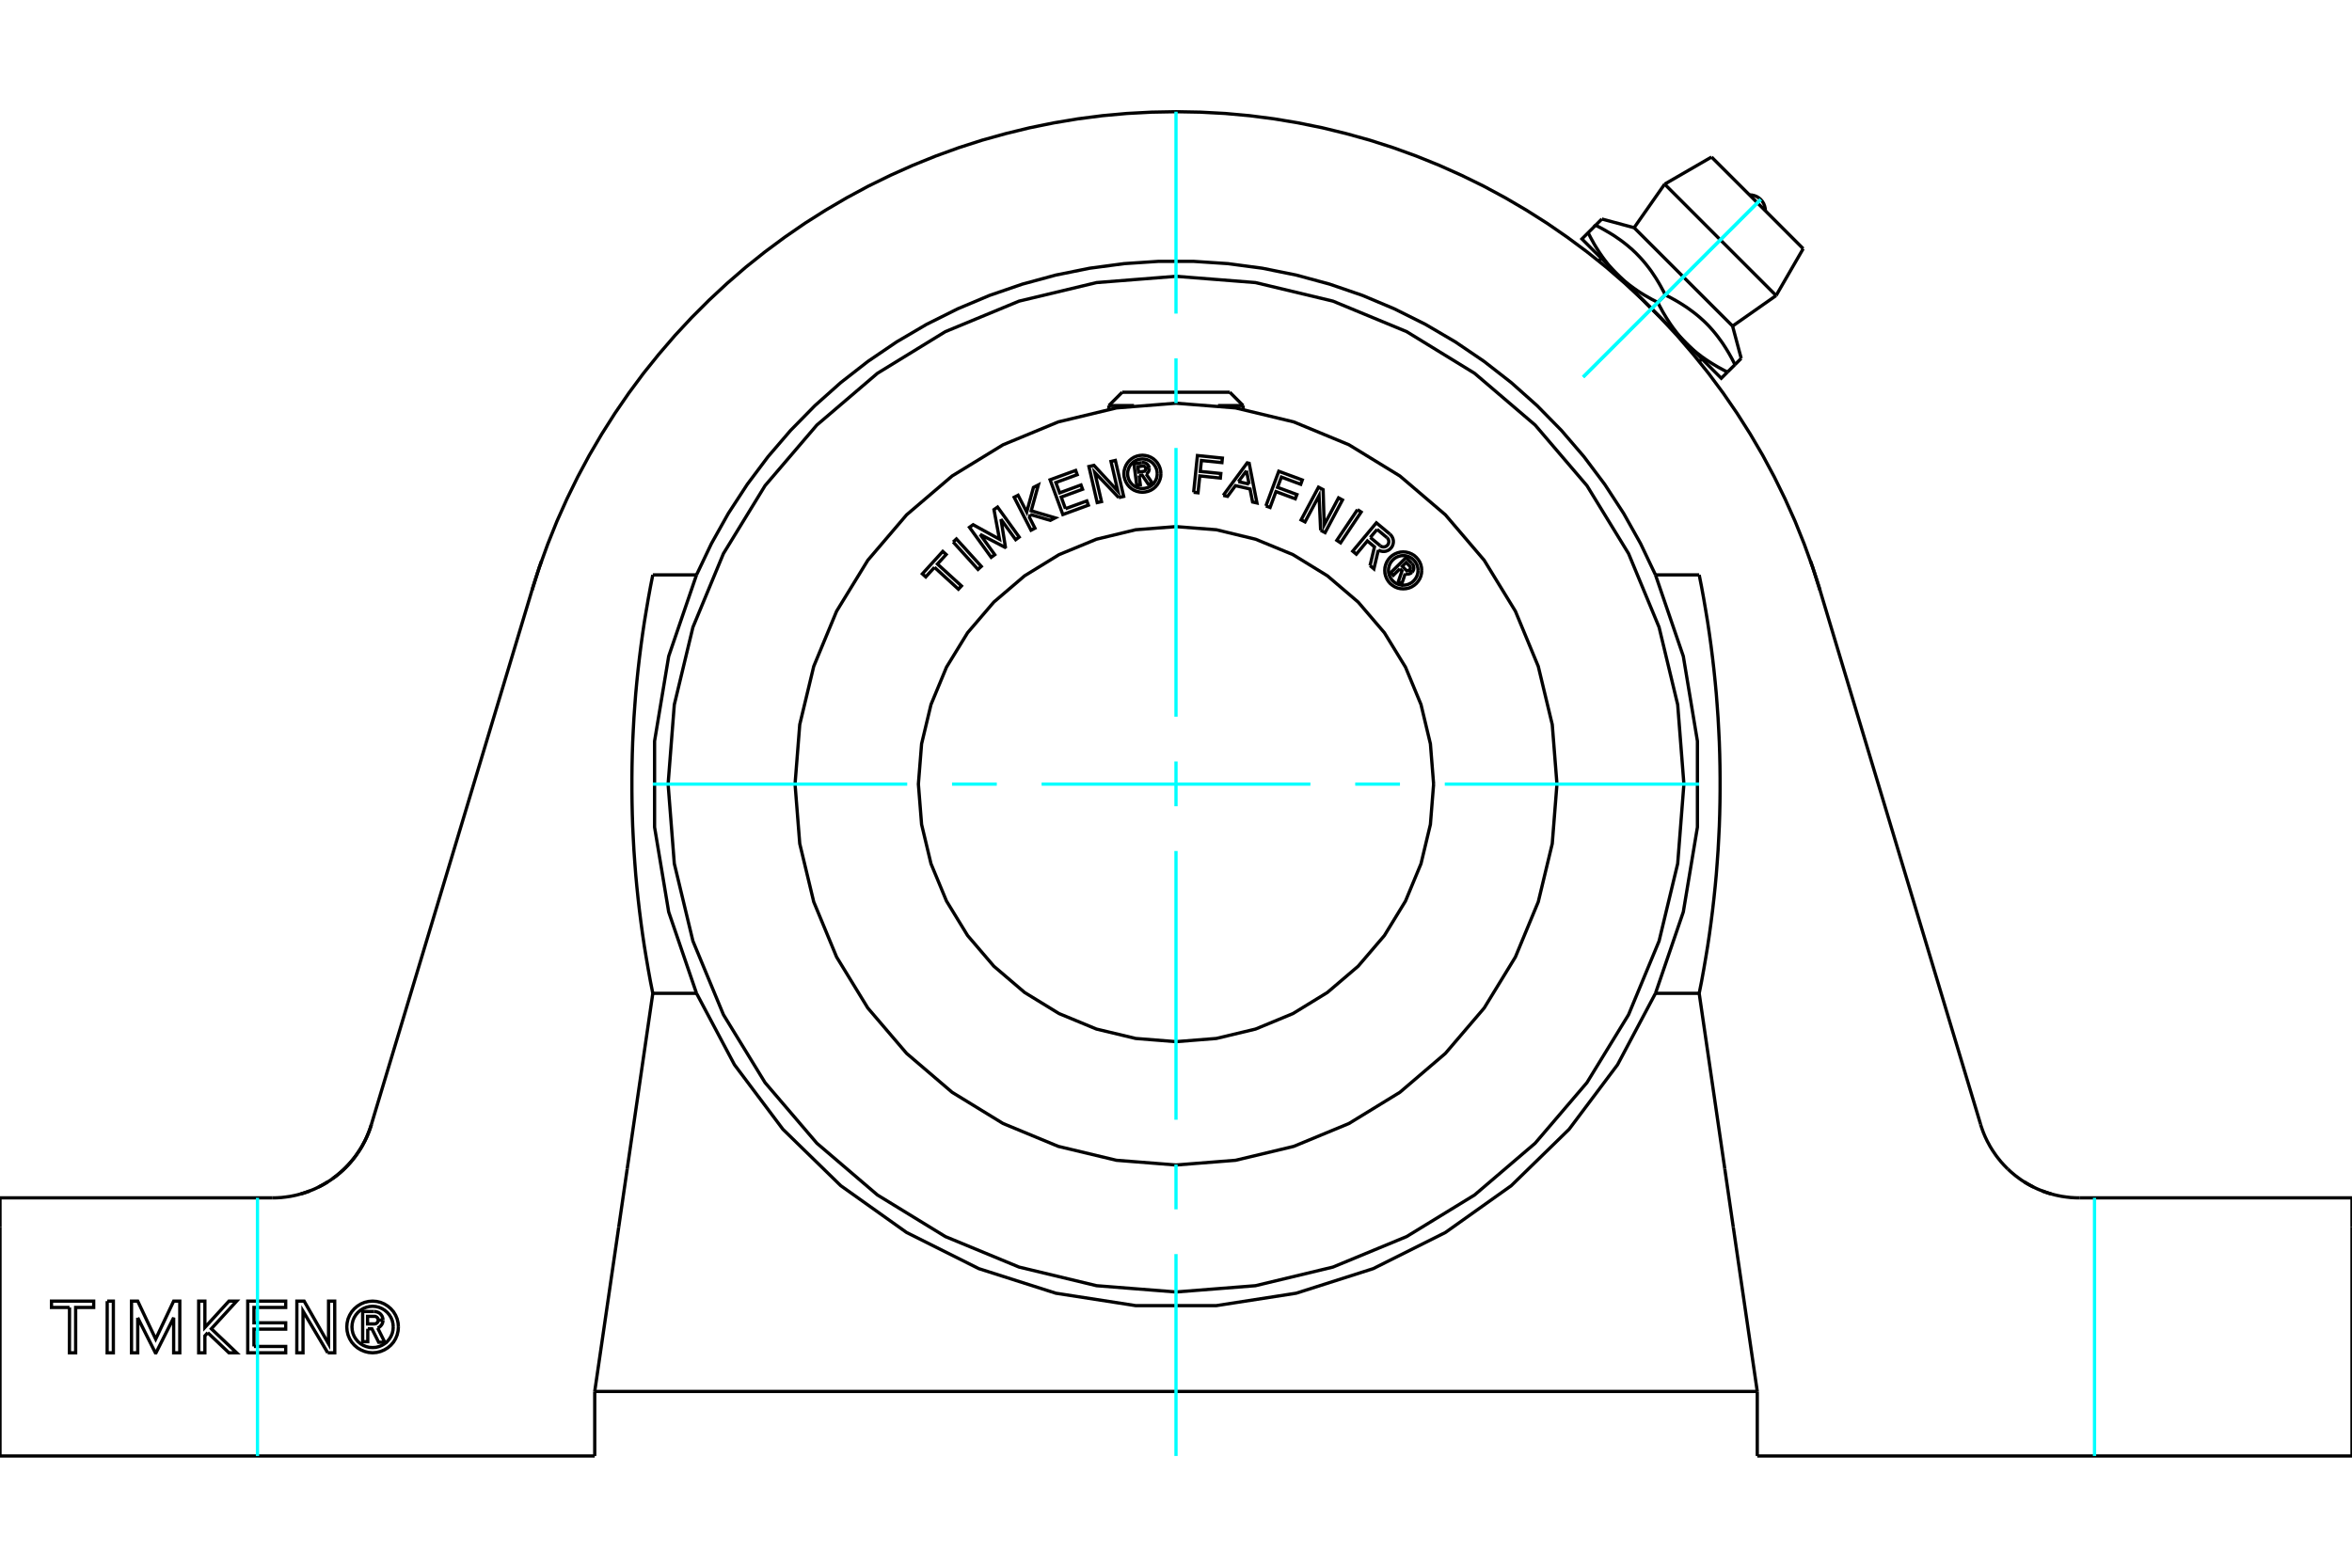 <?xml version="1.0" standalone="no"?>
<!DOCTYPE svg PUBLIC "-//W3C//DTD SVG 1.1//EN"
	"http://www.w3.org/Graphics/SVG/1.1/DTD/svg11.dtd">
<svg xmlns="http://www.w3.org/2000/svg" height="100%" width="100%" viewBox="0 0 36000 24000">
	<rect x="-1800" y="-1200" width="39600" height="26400" style="fill:#FFF"/>
	<g style="fill:none; fill-rule:evenodd" transform="matrix(1 0 0 1 0 0)">
		<g style="fill:none; stroke:#000; stroke-width:50; shape-rendering:geometricPrecision">
			<polyline points="18000,1710 18376,1717 18752,1737 19126,1771 19499,1819 19870,1881 20239,1956 20604,2045 20967,2146 21325,2261 21678,2389 22027,2530 22371,2684 22708,2849 23040,3028 23364,3218 23681,3419 23991,3633 24293,3857 24587,4092 24871,4338 25147,4595 25413,4861 25669,5136 25914,5421 26150,5714 26374,6016 26587,6326 26789,6644 26979,6968 27157,7300 27322,7637 27476,7981 27616,8330 27744,8683 27859,9042"/>
			<polyline points="27713,8592 27713,8592 27713,8594 27714,8596 27715,8598 27716,8602 27718,8606 27720,8612 27722,8618 27724,8624 27727,8632 27729,8640 27733,8649 27736,8659 27740,8670 27744,8681 27748,8693 27752,8706 27757,8720 27761,8734 27766,8749 27772,8765 27777,8781 27782,8798 27788,8815 27794,8833 27800,8852 27806,8871 27812,8891 27819,8911 27825,8932 27832,8953 27839,8974 27845,8996 27852,9019 27859,9042"/>
			<polyline points="5629,20342 5629,20540 5551,20540 5551,20078 5723,20078"/>
			<polyline points="5862,20209 5860,20187 5855,20167 5847,20147 5835,20129 5821,20113 5804,20100 5785,20090 5765,20083 5744,20079 5723,20078"/>
			<polyline points="5862,20209 5788,20209 5788,20200 5785,20191 5782,20182 5777,20175 5771,20168 5764,20162 5756,20158 5747,20154 5738,20152 5729,20152 5626,20152 5626,20268 5731,20268 5740,20267 5748,20265 5757,20262 5764,20257 5771,20251 5777,20244 5782,20237 5785,20228 5788,20220 5788,20211 5862,20211"/>
			<polyline points="5781,20331 5801,20321 5818,20308 5833,20292 5846,20274 5855,20254 5860,20233 5862,20211"/>
			<polyline points="5781,20331 5890,20549 5796,20549 5692,20342 5629,20342"/>
			<polyline points="3887,20613 4373,20613 4373,20710 3792,20710 3792,19919 4373,19919 4373,20016 3887,20016 3887,20251 4373,20251 4373,20348 3887,20348 3887,20613"/>
			<polyline points="2108,20173 2108,20710 2013,20710 2013,19919 2108,19919 2383,20500 2658,19919 2752,19919 2752,20710 2658,20710 2658,20173 2388,20710 2378,20710 2108,20173"/>
			<polyline points="1064,20016 788,20016 788,19919 1434,19919 1434,20016 1158,20016 1158,20710 1063,20710 1064,20016"/>
			<polyline points="1641,19919 1735,19919 1735,20710 1640,20710 1641,19919"/>
			<polyline points="3180,20402 3136,20451 3136,20710 3041,20710 3041,19919 3136,19919 3136,20322 3504,19919 3622,19919 3235,20342 3622,20710 3504,20710 3180,20402"/>
			<polyline points="5016,20710 4638,20072 4638,20710 4543,20710 4544,19919 4655,19919 5029,20573 5029,19919 5123,19919 5124,20710 5016,20710"/>
			<polyline points="6098,20314 6093,20253 6079,20192 6055,20135 6023,20082 5982,20035 5935,19995 5882,19962 5825,19938 5765,19924 5703,19919 5641,19924 5581,19938 5524,19962 5471,19995 5424,20035 5383,20082 5351,20135 5327,20192 5313,20253 5308,20314 5313,20376 5327,20436 5351,20494 5383,20547 5424,20594 5471,20634 5524,20666 5581,20690 5641,20705 5703,20710 5765,20705 5825,20690 5882,20666 5935,20634 5982,20594 6023,20547 6055,20494 6079,20436 6093,20376 6098,20314"/>
			<polyline points="6019,20314 6015,20265 6004,20217 5985,20171 5959,20129 5927,20091 5889,20059 5846,20033 5801,20014 5752,20002 5703,19998 5654,20002 5605,20014 5559,20033 5517,20059 5479,20091 5447,20129 5421,20171 5402,20217 5391,20265 5387,20314 5391,20364 5402,20412 5421,20458 5447,20500 5479,20538 5517,20570 5559,20596 5605,20615 5654,20627 5703,20630 5752,20627 5801,20615 5846,20596 5889,20570 5927,20538 5959,20500 5985,20458 6004,20412 6015,20364 6019,20314"/>
			<line x1="26897" y1="21302" x2="9103" y2="21302"/>
			<line x1="26008" y1="15207" x2="26400" y2="17895"/>
			<line x1="26530" y1="18788" x2="26897" y2="21302"/>
			<line x1="26400" y1="17895" x2="26530" y2="18788"/>
			<line x1="9600" y1="17895" x2="9992" y2="15207"/>
			<line x1="9470" y1="18788" x2="9600" y2="17895"/>
			<line x1="9103" y1="21302" x2="9470" y2="18788"/>
			<polyline points="10661,15207 11241,16299 11983,17288 12869,18152 13876,18868 14982,19422 16160,19798 17382,19988 18618,19988 19840,19798 21018,19422 22124,18868 23131,18152 24017,17288 24759,16299 25339,15207"/>
			<line x1="9992" y1="15207" x2="10661" y2="15207"/>
			<line x1="25339" y1="15207" x2="26008" y2="15207"/>
			<polyline points="30315,17212 30321,17235 30329,17257 30336,17278 30344,17300 30352,17322 30360,17343 30369,17365 30378,17386 30387,17407 30397,17428 30407,17449 30417,17470 30428,17490 30439,17510 30450,17531 30461,17551 30473,17571 30485,17590 30497,17610 30510,17629 30523,17648 30536,17667 30549,17686 30563,17705 30577,17723 30591,17741 30606,17759 30620,17777 30635,17795 30651,17812 30666,17829 30682,17846 30698,17862 30714,17879 30731,17895"/>
			<line x1="27859" y1="9042" x2="30315" y2="17212"/>
			<polyline points="8141,9042 8256,8683 8384,8330 8524,7981 8678,7637 8843,7300 9021,6968 9211,6644 9413,6326 9626,6016 9850,5714 10086,5421 10331,5136 10587,4861 10853,4595 11129,4338 11413,4092 11707,3857 12009,3633 12319,3419 12636,3218 12960,3028 13292,2849 13629,2684 13973,2530 14322,2389 14675,2261 15033,2146 15396,2045 15761,1956 16130,1881 16501,1819 16874,1771 17248,1737 17624,1717 18000,1710"/>
			<line x1="5685" y1="17212" x2="8141" y2="9042"/>
			<polyline points="5269,17895 5286,17879 5302,17862 5318,17846 5334,17829 5349,17812 5365,17795 5380,17777 5394,17759 5409,17741 5423,17723 5437,17705 5451,17686 5464,17667 5477,17648 5490,17629 5503,17610 5515,17590 5527,17571 5539,17551 5550,17531 5561,17510 5572,17490 5583,17470 5593,17449 5603,17428 5613,17407 5622,17386 5631,17365 5640,17343 5648,17322 5656,17300 5664,17278 5671,17257 5679,17235 5685,17212"/>
			<polyline points="9992,8801 9956,8982 9923,9163 9892,9345 9862,9527 9835,9709 9810,9891 9787,10074 9766,10257 9747,10441 9730,10624 9716,10808 9703,10992 9693,11176 9684,11360 9678,11544 9674,11728 9672,11912 9672,12096 9674,12281 9678,12465 9684,12649 9693,12833 9703,13017 9716,13201 9730,13385 9747,13568 9766,13751 9787,13934 9810,14117 9835,14300 9862,14482 9892,14664 9923,14845 9956,15027 9992,15207"/>
			<line x1="10661" y1="8801" x2="9992" y2="8801"/>
			<polyline points="25339,8801 25111,8322 24852,7860 24562,7415 24244,6991 23899,6589 23527,6210 23131,5857 22713,5531 22274,5233 21817,4965 21342,4728 20853,4522 20352,4350 19840,4211 19320,4106 18794,4036 18265,4001 17735,4001 17206,4036 16680,4106 16160,4211 15648,4350 15147,4522 14658,4728 14183,4965 13726,5233 13287,5531 12869,5857 12473,6210 12101,6589 11756,6991 11438,7415 11148,7860 10889,8322 10661,8801"/>
			<line x1="26008" y1="8801" x2="25339" y2="8801"/>
			<polyline points="26008,15207 26044,15027 26077,14845 26108,14664 26138,14482 26165,14300 26190,14117 26213,13934 26234,13751 26253,13568 26270,13385 26284,13201 26297,13017 26307,12833 26316,12649 26322,12465 26326,12281 26328,12096 26328,11912 26326,11728 26322,11544 26316,11360 26307,11176 26297,10992 26284,10808 26270,10624 26253,10441 26234,10257 26213,10074 26190,9891 26165,9709 26138,9527 26108,9345 26077,9163 26044,8982 26008,8801"/>
			<line x1="36000" y1="18338" x2="36000" y2="18788"/>
			<line x1="31828" y1="18338" x2="36000" y2="18338"/>
			<polyline points="30731,17895 30755,17918 30780,17941 30806,17963 30831,17984 30857,18005 30884,18025 30911,18045 30939,18065 30968,18084 30997,18102 31027,18120 31057,18137 31088,18154 31119,18170 31151,18186 31183,18201 31216,18215 31249,18228 31282,18241 31316,18253 31349,18264 31383,18274 31418,18284 31452,18293 31486,18301 31521,18308 31555,18315 31590,18320 31625,18325 31659,18329 31693,18333 31727,18335 31761,18337 31795,18338 31828,18338"/>
			<line x1="0" y1="22290" x2="0" y2="18788"/>
			<line x1="9103" y1="22290" x2="0" y2="22290"/>
			<line x1="9103" y1="22290" x2="9103" y2="21302"/>
			<line x1="26897" y1="21302" x2="26897" y2="22290"/>
			<line x1="36000" y1="22290" x2="26897" y2="22290"/>
			<line x1="36000" y1="18788" x2="36000" y2="22290"/>
			<polyline points="4172,18338 4205,18338 4239,18337 4273,18335 4307,18333 4341,18329 4375,18325 4410,18320 4445,18315 4479,18308 4514,18301 4548,18293 4582,18284 4617,18274 4651,18264 4684,18253 4718,18241 4751,18228 4784,18215 4817,18201 4849,18186 4881,18170 4912,18154 4943,18137 4973,18120 5003,18102 5032,18084 5061,18065 5089,18045 5116,18025 5143,18005 5169,17984 5194,17963 5220,17941 5245,17918 5269,17895"/>
			<line x1="0" y1="18338" x2="4172" y2="18338"/>
			<line x1="0" y1="18788" x2="0" y2="18338"/>
			<polyline points="25339,15207 25765,13961 25981,12663 25981,11346 25765,10047 25339,8801"/>
			<polyline points="10661,8801 10235,10047 10019,11346 10019,12663 10235,13961 10661,15207"/>
			<polyline points="8141,9042 8148,9019 8155,8996 8161,8974 8168,8953 8175,8932 8181,8911 8188,8891 8194,8871 8200,8852 8206,8833 8212,8815 8218,8798 8223,8781 8228,8765 8234,8749 8239,8734 8243,8720 8248,8706 8252,8693 8256,8681 8260,8670 8264,8659 8267,8649 8271,8640 8273,8632 8276,8624 8278,8618 8280,8612 8282,8606 8284,8602 8285,8598 8286,8596 8287,8594 8287,8592 8287,8592"/>
			<polyline points="5092,18043 5116,18025 5139,18007 5163,17989 5185,17970 5208,17951 5229,17932 5251,17913 5271,17893 5292,17873 5312,17852 5332,17831 5351,17810 5370,17788 5389,17766 5408,17743 5426,17720 5444,17696 5461,17672 5478,17647 5495,17622 5511,17597 5527,17572 5542,17546 5557,17519 5571,17493 5585,17466 5598,17439 5611,17411 5623,17383 5635,17355 5646,17327 5657,17299 5667,17270 5676,17241 5685,17212"/>
			<polyline points="4875,18173 4879,18171 4884,18169 4888,18167 4892,18165 4896,18163 4900,18161 4904,18158 4908,18156 4912,18154 4916,18152 4920,18150 4924,18148 4928,18146 4932,18143 4936,18141 4940,18139 4944,18137 4948,18134 4952,18132 4956,18130 4960,18128 4964,18125 4968,18123 4972,18121 4976,18118 4980,18116 4984,18114 4987,18111 4991,18109 4995,18107 4999,18104 5003,18102 5007,18100 5011,18097 5015,18095"/>
			<polyline points="4605,18278 4609,18277 4613,18275 4617,18274 4621,18273 4625,18272 4629,18271 4633,18269 4637,18268 4641,18267 4645,18266 4649,18265 4653,18263 4657,18262 4661,18261 4665,18259 4669,18258 4673,18257 4677,18255 4680,18254 4684,18253 4688,18251 4692,18250 4696,18249 4700,18247 4704,18246 4708,18245 4712,18243 4716,18242 4720,18240 4724,18239 4727,18237 4731,18236 4735,18234 4739,18233 4743,18231"/>
			<polyline points="31257,18231 31261,18233 31265,18234 31269,18236 31273,18237 31276,18239 31280,18240 31284,18242 31288,18243 31292,18245 31296,18246 31300,18247 31304,18249 31308,18250 31312,18251 31316,18253 31320,18254 31323,18255 31327,18257 31331,18258 31335,18259 31339,18261 31343,18262 31347,18263 31351,18265 31355,18266 31359,18267 31363,18268 31367,18269 31371,18271 31375,18272 31379,18273 31383,18274 31387,18275 31391,18277 31395,18278"/>
			<polyline points="30985,18095 30989,18097 30993,18100 30997,18102 31001,18104 31005,18107 31009,18109 31013,18111 31016,18114 31020,18116 31024,18118 31028,18121 31032,18123 31036,18125 31040,18128 31044,18130 31048,18132 31052,18134 31056,18137 31060,18139 31064,18141 31068,18143 31072,18146 31076,18148 31080,18150 31084,18152 31088,18154 31092,18156 31096,18158 31100,18161 31104,18163 31108,18165 31112,18167 31116,18169 31121,18171 31125,18173"/>
			<polyline points="25813,5258 25799,5244 25785,5229 25771,5215 25757,5200 25744,5185 25730,5170 25717,5155 25704,5140 25691,5124 25678,5109 25665,5093 25652,5076 25640,5060 25627,5043 25614,5027 25602,5010 25590,4992 25577,4975 25565,4957 25553,4939 25541,4920 25529,4902 25517,4883 25505,4864 25493,4844 25481,4824 25469,4804 25457,4784 25445,4763 25434,4742 25422,4720 25410,4698 25398,4676 25387,4653 25375,4629"/>
			<polyline points="26441,5696 26418,5684 26395,5673 26373,5661 26351,5649 26329,5637 26308,5626 26287,5614 26267,5602 26247,5590 26227,5578 26207,5566 26188,5554 26169,5542 26150,5530 26132,5518 26114,5506 26096,5494 26079,5481 26061,5469 26044,5457 26028,5444 26011,5431 25995,5419 25978,5406 25962,5393 25947,5380 25931,5367 25916,5354 25901,5341 25886,5327 25871,5314 25856,5300 25841,5286 25827,5272 25813,5258"/>
			<line x1="26441" y1="5696" x2="26556" y2="5582"/>
			<polyline points="25489,4515 25535,4539 25580,4562 25623,4586 25664,4609 25704,4633 25743,4657 25780,4681 25817,4705 25852,4730 25886,4755 25920,4780 25952,4805 25984,4831 26015,4857 26045,4884 26075,4911 26104,4939 26132,4967 26160,4996 26187,5026 26214,5056 26240,5087 26266,5119 26291,5151 26316,5185 26341,5219 26366,5254 26390,5291 26414,5328 26438,5367 26462,5407 26485,5448 26509,5491 26532,5536 26556,5582"/>
			<line x1="25489" y1="4515" x2="25375" y2="4629"/>
			<polyline points="25012,3486 25765,4239 26519,4992"/>
			<line x1="26556" y1="5582" x2="26651" y2="5486"/>
			<polyline points="24518,3353 24423,3448 24469,3472 24513,3495 24556,3519 24597,3543 24637,3566 24676,3590 24714,3614 24750,3639 24785,3663 24820,3688 24853,3713 24886,3739 24917,3764 24948,3791 24979,3817 25008,3845 25037,3872 25065,3901 25093,3930 25120,3959 25147,3989 25173,4020 25199,4052 25225,4085 25250,4118 25275,4152 25299,4188 25323,4224 25348,4262 25371,4300 25395,4340 25419,4382 25442,4425 25466,4469 25489,4515"/>
			<polyline points="25813,5258 26346,5791 26441,5696"/>
			<polyline points="24746,4191 24732,4177 24718,4163 24704,4148 24691,4134 24677,4119 24664,4104 24651,4089 24637,4073 24624,4058 24611,4042 24598,4026 24586,4010 24573,3993 24560,3977 24548,3960 24535,3943 24523,3926 24511,3908 24498,3890 24486,3872 24474,3854 24462,3835 24450,3816 24438,3797 24426,3778 24414,3758 24402,3738 24390,3717 24379,3696 24367,3675 24355,3653 24343,3631 24332,3609 24320,3586 24308,3563"/>
			<polyline points="25375,4629 25352,4618 25329,4606 25306,4594 25284,4583 25263,4571 25242,4559 25221,4547 25200,4535 25180,4524 25160,4512 25141,4500 25121,4488 25102,4476 25084,4464 25065,4452 25047,4439 25030,4427 25012,4415 24995,4402 24978,4390 24961,4377 24944,4365 24928,4352 24912,4339 24896,4326 24880,4313 24864,4300 24849,4287 24834,4274 24819,4260 24804,4247 24789,4233 24775,4219 24760,4205 24746,4191"/>
			<polyline points="24423,3448 24308,3563 24213,3658 24746,4191 25813,5258"/>
			<polyline points="25479,2819 26332,3672 27185,4525"/>
			<polyline points="26197,2404 26899,3105 27600,3807"/>
			<polyline points="25774,12004 25679,10788 25394,9602 24927,8475 24290,7435 23497,6507 22570,5715 21530,5077 20402,4610 19216,4326 18000,4230 16784,4326 15598,4610 14470,5077 13430,5715 12503,6507 11710,7435 11073,8475 10606,9602 10321,10788 10226,12004 10321,13221 10606,14407 11073,15534 11710,16574 12503,17502 13430,18294 14470,18931 15598,19398 16784,19683 18000,19779 19216,19683 20402,19398 21530,18931 22570,18294 23497,17502 24290,16574 24927,15534 25394,14407 25679,13221 25774,12004"/>
			<polyline points="21427,8708 21325,8808 21286,8768 21522,8536 21609,8624"/>
			<polyline points="21612,8761 21622,8749 21630,8736 21636,8722 21639,8707 21640,8691 21638,8676 21634,8661 21628,8648 21619,8635 21609,8624"/>
			<polyline points="21612,8761 21575,8723 21579,8718 21583,8712 21585,8706 21587,8700 21587,8693 21586,8687 21585,8680 21582,8674 21579,8669 21574,8664 21523,8611 21463,8669 21516,8723 21521,8727 21526,8731 21532,8733 21538,8735 21545,8735 21551,8735 21557,8734 21563,8731 21569,8728 21574,8724 21611,8762"/>
			<polyline points="21509,8781 21524,8786 21539,8788 21555,8788 21571,8785 21585,8779 21599,8772 21611,8762"/>
			<polyline points="21509,8781 21453,8946 21405,8898 21459,8741 21427,8708"/>
			<polyline points="20778,7802 20834,7839 20519,8310 20462,8272 20778,7802"/>
			<polyline points="19376,7746 19573,7215 19933,7348 19909,7414 19613,7304 19554,7461 19851,7571 19826,7636 19530,7526 19440,7769 19376,7746"/>
			<polyline points="18270,7537 18328,6974 18710,7013 18703,7082 18389,7050 18371,7217 18686,7249 18679,7319 18364,7286 18337,7544 18270,7537"/>
			<line x1="19119" y1="7411" x2="19079" y2="7207"/>
			<line x1="18955" y1="7374" x2="19119" y2="7411"/>
			<line x1="19079" y1="7207" x2="18955" y2="7374"/>
			<polyline points="18723,7584 19090,7086 19120,7093 19239,7700 19172,7685 19133,7486 18910,7435 18789,7599 18723,7584"/>
			<polyline points="20214,8118 20190,7587 19975,7990 19915,7959 20181,7459 20252,7496 20268,8036 20488,7622 20548,7654 20282,8154 20214,8118"/>
			<line x1="21078" y1="8104" x2="20974" y2="8228"/>
			<line x1="21228" y1="8230" x2="21078" y2="8104"/>
			<polyline points="21125,8354 21135,8362 21146,8367 21158,8371 21171,8373 21184,8373 21196,8371 21208,8367 21220,8361 21230,8353 21239,8344 21246,8334 21252,8322 21255,8310 21257,8298 21257,8285 21255,8272 21251,8260 21245,8249 21238,8239 21228,8230"/>
			<line x1="20974" y1="8228" x2="21125" y2="8354"/>
			<polyline points="20970,8659 21038,8372 20929,8281 20760,8484 20705,8438 21067,8004 21273,8176"/>
			<polyline points="21097,8420 21118,8431 21141,8438 21164,8442 21188,8442 21211,8439 21234,8431 21255,8421 21274,8407 21291,8390 21305,8371 21316,8349 21323,8327 21327,8303 21327,8279 21323,8256 21315,8233 21304,8212 21290,8193 21273,8176"/>
			<polyline points="21097,8420 21029,8709 20970,8659"/>
			<polyline points="21761,8732 21758,8688 21748,8645 21731,8604 21707,8566 21678,8532 21645,8503 21607,8480 21566,8463 21522,8452 21478,8449 21434,8452 21391,8463 21350,8480 21312,8503 21278,8532 21249,8566 21226,8604 21209,8645 21198,8688 21195,8732 21198,8777 21209,8820 21226,8861 21249,8899 21278,8933 21312,8961 21350,8985 21391,9002 21434,9012 21478,9015 21522,9012 21566,9002 21607,8985 21645,8961 21678,8933 21707,8899 21731,8861 21748,8820 21758,8777 21761,8732"/>
			<polyline points="21705,8732 21702,8697 21694,8662 21680,8629 21661,8599 21638,8572 21611,8549 21581,8530 21548,8517 21514,8508 21478,8506 21443,8508 21408,8517 21375,8530 21345,8549 21318,8572 21295,8599 21276,8629 21263,8662 21254,8697 21252,8732 21254,8768 21263,8802 21276,8835 21295,8865 21318,8892 21345,8916 21375,8934 21408,8948 21443,8956 21478,8959 21514,8956 21548,8948 21581,8934 21611,8916 21638,8892 21661,8865 21680,8835 21694,8802 21702,8768 21705,8732"/>
			<polyline points="16308,7788 16635,7669 16659,7734 16268,7877 16073,7345 16464,7202 16488,7267 16161,7387 16219,7545 16546,7425 16570,7490 16243,7610 16308,7788"/>
			<polyline points="15001,8180 15226,8492 15171,8532 14839,8073 14895,8033 15298,8255 15214,7802 15269,7763 15600,8222 15546,8262 15321,7950 15389,8375 15383,8379 15001,8180"/>
			<polyline points="14303,8685 14170,8832 14118,8785 14430,8442 14482,8489 14349,8635 14716,8970 14670,9020 14303,8685"/>
			<polyline points="14589,8297 14639,8251 15020,8671 14969,8717 14589,8297"/>
			<polyline points="15769,7876 15757,7921 15841,8086 15781,8117 15523,7613 15583,7582 15715,7839 15818,7462 15893,7424 15784,7820 16151,7928 16076,7966 15769,7876"/>
			<polyline points="17124,7618 16757,7233 16860,7679 16794,7694 16667,7142 16744,7124 17111,7521 17005,7064 17072,7049 17199,7600 17124,7618"/>
			<polyline points="17769,7253 17766,7208 17755,7165 17738,7124 17715,7086 17686,7052 17653,7023 17615,7000 17574,6983 17530,6973 17486,6969 17442,6973 17399,6983 17357,7000 17320,7023 17286,7052 17257,7086 17234,7124 17217,7165 17206,7208 17203,7253 17206,7297 17217,7340 17234,7381 17257,7419 17286,7453 17320,7482 17357,7505 17399,7522 17442,7532 17486,7536 17530,7532 17574,7522 17615,7505 17653,7482 17686,7453 17715,7419 17738,7381 17755,7340 17766,7297 17769,7253"/>
			<polyline points="21943,12004 21894,11388 21750,10786 21513,10214 21190,9687 20788,9217 20317,8815 19790,8491 19218,8255 18617,8110 18000,8062 17383,8110 16782,8255 16210,8491 15683,8815 15212,9217 14810,9687 14487,10214 14250,10786 14106,11388 14057,12004 14106,12621 14250,13223 14487,13794 14810,14322 15212,14792 15683,15194 16210,15517 16782,15754 17383,15898 18000,15947 18617,15898 19218,15754 19790,15517 20317,15194 20788,14792 21190,14322 21513,13794 21750,13223 21894,12621 21943,12004"/>
			<polyline points="23831,12004 23759,11092 23545,10202 23195,9357 22717,8577 22123,7881 21427,7287 20647,6809 19802,6459 18912,6245 18000,6173 17088,6245 16198,6459 15353,6809 14573,7287 13877,7881 13283,8577 12805,9357 12455,10202 12241,11092 12169,12004 12241,12916 12455,13806 12805,14651 13283,15432 13877,16127 14573,16722 15353,17200 16198,17550 17088,17763 18000,17835 18912,17763 19802,17550 20647,17200 21427,16722 22123,16127 22717,15432 23195,14651 23545,13806 23759,12916 23831,12004"/>
			<polyline points="17436,7279 17454,7420 17399,7427 17356,7099 17478,7083"/>
			<polyline points="17589,7163 17586,7148 17580,7133 17572,7120 17562,7109 17551,7099 17538,7091 17523,7085 17508,7082 17493,7081 17478,7083"/>
			<polyline points="17589,7163 17537,7170 17535,7163 17533,7157 17530,7152 17525,7147 17520,7142 17515,7139 17509,7136 17502,7135 17496,7134 17489,7135 17416,7144 17427,7227 17501,7217 17508,7216 17514,7213 17519,7210 17524,7206 17529,7201 17532,7196 17535,7190 17537,7184 17537,7177 17537,7171 17590,7164"/>
			<polyline points="17543,7257 17556,7248 17567,7237 17577,7225 17584,7210 17588,7195 17590,7180 17590,7164"/>
			<polyline points="17543,7257 17641,7401 17574,7410 17481,7273 17436,7279"/>
			<polyline points="17713,7253 17710,7217 17702,7183 17688,7150 17669,7119 17646,7092 17619,7069 17589,7051 17556,7037 17521,7029 17486,7026 17451,7029 17416,7037 17383,7051 17353,7069 17326,7092 17303,7119 17284,7150 17271,7183 17262,7217 17259,7253 17262,7288 17271,7323 17284,7356 17303,7386 17326,7413 17353,7436 17383,7455 17416,7468 17451,7476 17486,7479 17521,7476 17556,7468 17589,7455 17619,7436 17646,7413 17669,7386 17688,7356 17702,7323 17710,7288 17713,7253"/>
			<line x1="16972" y1="6209" x2="17357" y2="6209"/>
			<line x1="18643" y1="6209" x2="19028" y2="6209"/>
			<line x1="17176" y1="6005" x2="18824" y2="6005"/>
			<polyline points="27021,3227 27018,3189 27009,3152 26995,3116 26975,3083 26950,3054 26921,3029 26888,3009 26853,2995 26815,2986 26777,2984"/>
			<line x1="25012" y1="3486" x2="24518" y2="3353"/>
			<line x1="26651" y1="5486" x2="26519" y2="4992"/>
			<line x1="24510" y1="3955" x2="24469" y2="3996"/>
			<line x1="26009" y1="5536" x2="26049" y2="5495"/>
			<line x1="25479" y1="2819" x2="25012" y2="3486"/>
			<line x1="26519" y1="4992" x2="27185" y2="4525"/>
			<line x1="26197" y1="2404" x2="25479" y2="2819"/>
			<line x1="27185" y1="4525" x2="27600" y2="3807"/>
			<line x1="16972" y1="6209" x2="16972" y2="6265"/>
			<line x1="19028" y1="6265" x2="19028" y2="6209"/>
			<line x1="17176" y1="6005" x2="16972" y2="6209"/>
			<line x1="19028" y1="6209" x2="18824" y2="6005"/>
		</g>
		<g style="fill:none; stroke:#0FF; stroke-width:50; shape-rendering:geometricPrecision">
			<line x1="3941" y1="22290" x2="3941" y2="18338"/>
			<line x1="32059" y1="22290" x2="32059" y2="18338"/>
			<line x1="18000" y1="22290" x2="18000" y2="19199"/>
			<line x1="18000" y1="18514" x2="18000" y2="17828"/>
			<line x1="18000" y1="17142" x2="18000" y2="13028"/>
			<line x1="18000" y1="12343" x2="18000" y2="11657"/>
			<line x1="18000" y1="10972" x2="18000" y2="6858"/>
			<line x1="18000" y1="6172" x2="18000" y2="5486"/>
			<line x1="18000" y1="4801" x2="18000" y2="1710"/>
			<line x1="9992" y1="12004" x2="13886" y2="12004"/>
			<line x1="14572" y1="12004" x2="15257" y2="12004"/>
			<line x1="15943" y1="12004" x2="20057" y2="12004"/>
			<line x1="20743" y1="12004" x2="21428" y2="12004"/>
			<line x1="22114" y1="12004" x2="26008" y2="12004"/>
			<line x1="24232" y1="5772" x2="26950" y2="3054"/>
			<line x1="24232" y1="5772" x2="26950" y2="3054"/>
		</g>
	</g>
</svg>
